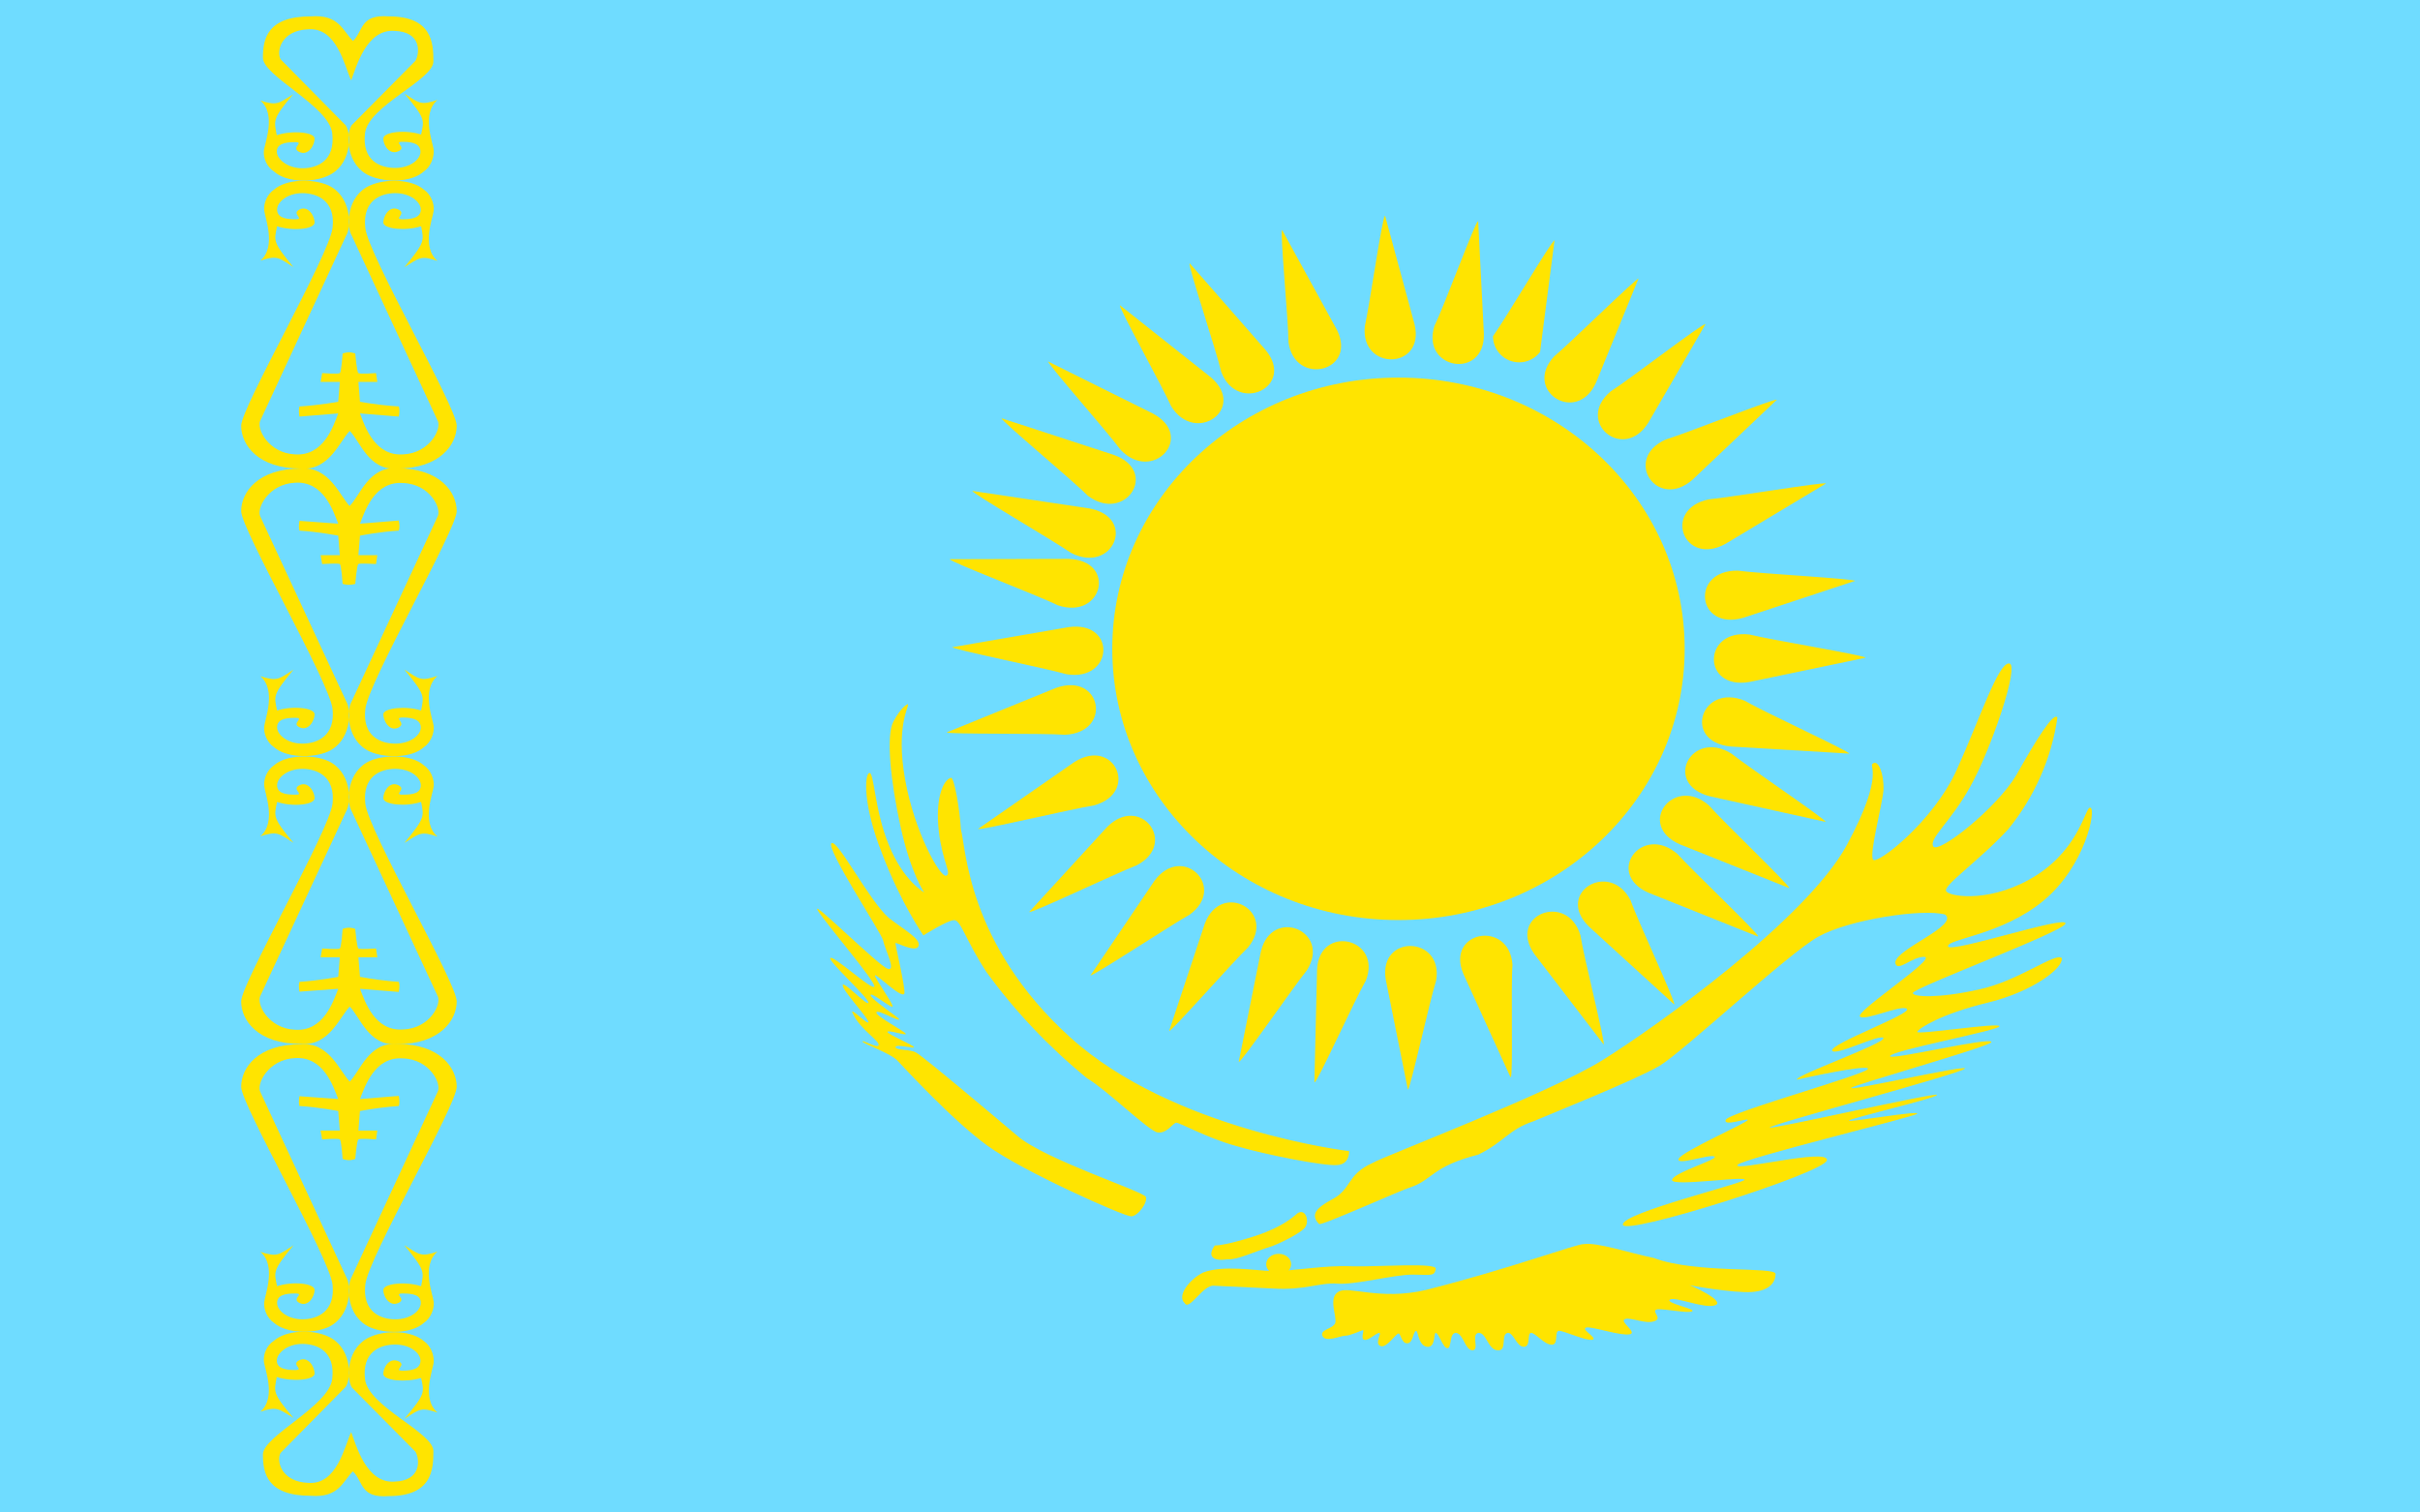 <?xml version="1.0" encoding="UTF-8"?>
<svg xmlns="http://www.w3.org/2000/svg" id="Layer_1" data-name="Layer 1" version="1.1" viewBox="0 0 800 500">
  <defs>
    <style>
      .cls-1 {
        fill: #ffe400;
      }

      .cls-1, .cls-2 {
        fill-rule: evenodd;
        stroke-width: 0px;
      }

      .cls-2 {
        fill: #6fdcff;
      }
    </style>
  </defs>
  <path class="cls-2" d="M0,0h800v500H0V0Z"></path>
  <g>
    <path class="cls-1" d="M116.708,486.458c3.438,3.333,2.292,8.854,11.771,8.125,14.375,0,14.792-8.75,14.792-14.896s-21.562-14.688-22.604-23.75c-1.042-9.062,5-11.458,10-11.458,4.896,0,8.333,2.812,8.333,5.312s-2.292,3.333-5.833,3.333,1.562-1.771-1.458-3.125-5,2.083-5,4.167c0,2.292,7.5,2.917,12.5,1.354,1.042,4.896,1.458,5.208-5.521,13.542,5-3.229,5.417-3.958,10.938-2.083-5.521-4.792-1.354-14.375-1.25-16.771s-1.042-5.312-3.125-6.771c-4.062-3.646-12.708-3.854-17.917-1.458-7.604,3.333-8.021,13.333-6.042,16.667l21.042,21.25c1.458,2.5,2.083,9.583-6.875,9.896-9.375.729-12.708-12.083-14.375-16.354-2.188,4.688-4.688,17.5-14.167,16.771-8.958-.312-10.625-7.292-9.167-9.896l21.562-21.875c2.083-3.333,1.667-13.333-5.938-16.667-5.208-2.396-13.854-2.083-17.812,1.458-2.292,1.458-3.542,4.271-3.333,6.771.208,2.5,4.271,11.979-1.146,16.667,5.417-1.771,5.938-1.042,10.938,2.083-6.979-8.229-6.458-8.542-5.521-13.542,5,1.667,12.5,1.042,12.5-1.146s-2.083-5.833-5.104-4.375c-2.917,1.458,2.083,3.229-1.458,3.229-3.438,0-5.938-.729-5.938-3.125s3.438-5.521,8.438-5.521,10.938,2.5,9.896,11.562c-1.042,9.062-22.917,18.854-22.917,25,0,6.25,1.458,13.646,15.833,13.646,9.375.729,10.521-4.792,13.958-8.125v.104Z"></path>
    <path class="cls-1" d="M115.562,357.604c3.438-3.333,6.25-13.125,15.625-12.5,14.375,0,19.792,8.021,19.792,14.167s-29.167,56.25-30.208,65.312,5,11.562,9.896,11.562c5,0,8.438-2.812,8.438-5.417s-2.5-3.125-5.938-3.125,1.458,1.771-1.458,3.125-5-2.083-5-4.271,7.5-2.917,12.5-1.25c.938-4.896,1.354-5.208-5.521-13.542,5,3.125,5.417,3.958,10.938,2.083-5.521,4.792-1.458,14.271-1.25,16.667s-1.042,5.417-3.229,6.875c-3.958,3.646-12.708,3.75-17.917,1.458-7.5-3.438-7.917-13.333-5.938-16.667l28.333-61.042c1.562-2.5-2.396-10.833-11.354-11.146-9.375-.729-12.604,9.167-14.271,13.438l12.812-1.042s.521,2.083,0,3.333c-4.299.314-8.576.871-12.812,1.667l-.521,6.458h6.25l-.417,2.917s-5.312-.417-5.833,0c-.521.312-1.042,6.458-1.042,6.458,0,0-1.042.417-2.083.417s-2.083-.417-2.083-.417c0,0-.417-6.146-.938-6.458-.521-.417-5.833,0-5.833,0l-.521-2.917h6.354l-.521-6.458s-6.25-1.25-12.812-1.667c-.417-1.25,0-3.229,0-3.229l12.812.938c-1.667-4.271-4.896-14.167-14.271-13.542-8.958.417-12.917,8.75-11.458,11.25l28.333,61.042c1.979,3.229,1.562,13.229-5.938,16.667-5.208,2.292-13.958,2.083-17.917-1.458-2.188-1.458-3.438-4.375-3.229-6.771s4.167-12.083-1.25-16.667c5.521,1.771,6.042,1.042,10.938-2.188-6.875,8.333-6.458,8.646-5.417,13.542,4.896-1.667,12.396-1.042,12.396,1.25,0,2.083-2.083,5.729-5,4.271s2.083-3.125-1.458-3.125c-3.438,0-5.938.625-5.938,3.125s3.438,5.417,8.333,5.417,10.938-2.5,10-11.458c-1.042-9.062-30.208-59.375-30.208-65.417,0-6.25,5.417-14.062,19.792-14.062,9.375-.729,12.812,9.062,16.146,12.396h-.104Z"></path>
    <path class="cls-1" d="M115.562,332.708c3.438,3.333,6.25,13.125,15.625,12.5,14.375,0,19.792-8.021,19.792-14.167s-29.167-56.25-30.208-65.312,5-11.562,9.896-11.562c5,0,8.438,2.812,8.438,5.417s-2.5,3.125-5.938,3.125,1.458-1.667-1.458-3.125-5,2.083-5,4.271,7.5,2.917,12.5,1.25c.938,4.896,1.354,5.208-5.521,13.542,5-3.125,5.417-3.958,10.938-2.083-5.521-4.792-1.458-14.271-1.25-16.667s-1.042-5.417-3.229-6.875c-3.958-3.542-12.708-3.75-17.917-1.458-7.5,3.438-7.917,13.333-5.938,16.667l28.333,60.938c1.562,2.5-2.396,10.833-11.354,11.146-9.375.729-12.604-9.167-14.271-13.438l12.812,1.042s.521-2.083,0-3.333c-4.299-.314-8.576-.871-12.812-1.667l-.521-6.458h6.25l-.417-2.917s-5.312.417-5.833,0c-.521-.312-1.042-6.458-1.042-6.458,0,0-1.042-.417-2.083-.417s-2.083.417-2.083.417c0,0-.417,6.146-.938,6.458-.521.417-5.833,0-5.833,0l-.521,2.917h6.354l-.521,6.458s-6.25,1.25-12.812,1.667c-.417,1.25,0,3.229,0,3.229l12.812-.938c-1.667,4.271-4.896,14.167-14.271,13.542-8.958-.417-12.917-8.75-11.458-11.25l28.333-60.938c1.979-3.333,1.562-13.229-5.938-16.667-5.208-2.292-13.958-2.083-17.917,1.458-2.188,1.458-3.438,4.375-3.229,6.771s4.167,11.979-1.25,16.667c5.521-1.771,6.042-1.042,10.938,2.188-6.875-8.333-6.458-8.646-5.417-13.542,4.896,1.667,12.396,1.042,12.396-1.25,0-2.083-2.083-5.729-5-4.271s2.083,3.125-1.458,3.125c-3.438,0-5.938-.625-5.938-3.125s3.438-5.417,8.333-5.417,10.938,2.5,10,11.458c-1.042,9.062-30.208,59.375-30.208,65.417,0,6.25,5.417,14.062,19.792,14.062,9.375.729,12.812-9.062,16.146-12.396h-.104Z"></path>
    <path class="cls-1" d="M115.562,167.292c3.438-3.333,6.25-13.125,15.625-12.5,14.375,0,19.792,8.021,19.792,14.167s-29.167,56.25-30.208,65.417c-1.042,8.958,5,11.458,9.896,11.458,5,0,8.438-2.812,8.438-5.312s-2.5-3.333-5.938-3.333,1.458,1.875-1.458,3.333-5-2.188-5-4.375c0-2.083,7.5-2.917,12.5-1.25.938-4.896,1.354-5.208-5.521-13.542,5,3.229,5.417,3.958,10.938,2.083-5.521,4.792-1.458,14.375-1.25,16.667s-1.042,5.417-3.229,6.875c-3.958,3.646-12.708,3.75-17.917,1.458-7.5-3.438-7.917-13.333-5.938-16.667l28.333-60.938c1.562-2.5-2.396-10.833-11.354-11.146-9.375-.729-12.604,9.167-14.271,13.438l12.812-1.042s.521,2.083,0,3.333c-6.667.417-12.812,1.667-12.812,1.667l-.521,6.458h6.25l-.417,2.917s-5.312-.312-5.833,0-1.042,6.562-1.042,6.562c0,0-1.042.312-2.083.312s-2.083-.312-2.083-.312c0,0-.417-6.25-.938-6.562s-5.833,0-5.833,0l-.521-2.917h6.354l-.521-6.458s-6.25-1.25-12.812-1.667c-.417-1.25,0-3.229,0-3.229l12.812.938c-1.667-4.271-4.896-14.167-14.271-13.542-8.958.417-12.917,8.75-11.458,11.25l28.333,60.938c1.979,3.333,1.562,13.229-5.938,16.667-5.208,2.292-13.958,2.083-17.917-1.458-2.188-1.458-3.438-4.375-3.229-6.771s4.167-11.979-1.25-16.667c5.521,1.771,6.042,1.042,10.938-2.188-6.875,8.333-6.458,8.646-5.417,13.542,4.896-1.667,12.396-.938,12.396,1.25,0,2.083-2.083,5.729-5,4.271-2.917-1.354,2.083-3.125-1.458-3.125-3.438,0-5.938.625-5.938,3.125s3.438,5.417,8.333,5.417,10.938-2.5,10-11.458c-1.042-9.062-30.208-59.271-30.208-65.417s5.417-14.062,19.792-14.062c9.375-.729,12.812,9.062,16.146,12.5l-.104-.104Z"></path>
    <path class="cls-1" d="M115.562,142.396c3.438,3.333,6.25,13.229,15.625,12.5,14.375,0,19.792-8.021,19.792-14.167s-29.167-56.25-30.208-65.312c-1.042-9.062,5-11.562,9.896-11.562,5,0,8.438,2.917,8.438,5.417s-2.5,3.229-5.938,3.229,1.458-1.771-1.458-3.229-5,2.083-5,4.271,7.5,2.917,12.5,1.25c.938,4.896,1.354,5.208-5.521,13.542,5-3.125,5.417-3.958,10.938-2.083-5.521-4.688-1.458-14.271-1.25-16.667s-1.042-5.417-3.229-6.875c-3.958-3.542-12.708-3.75-17.917-1.354-7.5,3.333-7.917,13.333-5.938,16.562l28.333,61.042c1.562,2.5-2.396,10.833-11.354,11.25-9.375.625-12.604-9.167-14.271-13.542l12.812,1.042s.521-2.083,0-3.333c-4.296-.283-8.574-.805-12.812-1.562l-.521-6.562h6.25l-.417-2.917s-5.312.417-5.833,0c-.521-.312-1.042-6.458-1.042-6.458,0,0-1.042-.417-2.083-.417s-2.083.417-2.083.417c0,0-.417,6.146-.938,6.458-.521.417-5.833,0-5.833,0l-.521,2.917h6.354l-.521,6.562s-6.25,1.146-12.812,1.562c-.417,1.354,0,3.333,0,3.333l12.812-1.042c-1.667,4.375-4.896,14.167-14.271,13.542-8.958-.417-12.917-8.75-11.458-11.25l28.333-61.042c1.979-3.229,1.562-13.229-5.938-16.667-5.208-2.292-13.958-2.083-17.917,1.458-2.188,1.458-3.438,4.375-3.229,6.771s4.167,12.083-1.25,16.667c5.521-1.771,6.042-1.042,10.938,2.188-6.875-8.333-6.458-8.646-5.417-13.542,5,1.667,12.396,1.042,12.396-1.25,0-2.083-2.083-5.729-5-4.271s2.083,3.229-1.458,3.229c-3.438,0-5.938-.729-5.938-3.229s3.438-5.417,8.333-5.417,11.042,2.5,10,11.458c-1.042,9.062-30.208,59.375-30.208,65.417,0,6.25,5.417,14.167,19.792,14.167,9.375.729,12.812-9.167,16.146-12.5h-.104Z"></path>
    <path class="cls-1" d="M116.708,13.542c3.438-3.333,2.292-8.854,11.771-8.125,14.375,0,14.792,8.75,14.792,14.896s-21.562,14.688-22.604,23.75,5,11.458,10,11.458c4.896,0,8.333-2.812,8.333-5.312s-2.292-3.333-5.833-3.333,1.562,1.771-1.458,3.125-5-2.083-5-4.167c0-2.292,7.5-3.021,12.5-1.354,1.042-4.896,1.458-5.208-5.521-13.542,5,3.229,5.417,3.958,10.938,2.083-5.521,4.792-1.354,14.375-1.25,16.771s-1.042,5.312-3.125,6.771c-4.167,3.854-12.812,3.854-18.021,1.562-7.604-3.333-8.021-13.333-6.042-16.667l21.146-21.354c1.458-2.5,2.083-9.583-6.875-9.896-9.375-.729-12.708,12.083-14.375,16.354-2.188-4.688-4.688-17.604-14.167-16.875-8.958.312-10.625,7.292-9.167,9.896l21.562,21.875c2.083,3.333,1.667,13.333-5.938,16.667-5.208,2.396-13.854,2.188-17.812-1.458-2.292-1.458-3.542-4.271-3.333-6.771.208-2.5,4.271-11.979-1.146-16.667,5.417,1.771,5.938,1.042,10.833-2.083-6.875,8.229-6.354,8.542-5.417,13.542,5-1.667,12.5-1.042,12.5,1.146s-2.083,5.833-5.104,4.375c-2.917-1.458,2.083-3.229-1.458-3.229-3.438,0-5.938.729-5.938,3.125s3.438,5.521,8.438,5.521,10.938-2.5,9.896-11.562-22.917-18.854-22.917-25c0-6.25,1.458-13.646,15.833-13.646,9.375-.729,10.521,4.792,13.958,8.125h0Z"></path>
  </g>
  <g>
    <path class="cls-1" d="M462.302,124.826h0c52.253,0,94.612,40.144,94.612,89.664h0c0,49.52-42.359,89.664-94.612,89.664h0c-52.253,0-94.612-40.144-94.612-89.664h0c0-49.52,42.359-89.664,94.612-89.664Z"></path>
    <path class="cls-1" d="M457.855,71.35c-.889,0-5.114,29.796-6.671,36.466-1.556,15.009,20.012,14.453,16.454-.556l-9.784-36.021v.111ZM465.415,360.188c.778,0,7.226-29.462,9.339-36.021,2.557-14.787-19.011-15.565-16.677-.445l7.338,36.466ZM314.659,213.879c0,.778,31.018,7.004,37.911,9.005,15.565,2.557,16.677-17.788.667-15.565l-38.578,6.671v-.111ZM616.727,217.436c0-.778-31.352-5.892-38.356-7.671-15.676-1.89-15.787,18.455,0,15.676l38.356-8.005h0ZM346.456,119.378c-.556.556,19.901,23.681,24.014,29.351,10.673,11.118,24.793-4.447,10.673-12.007l-34.687-17.232v-.111ZM581.151,309.491c.556-.556-21.902-21.902-26.571-27.127-11.674-10.228-24.237,6.337-9.561,12.785l36.133,14.453v-.111ZM393.261,87.137c-.667.334,8.894,29.017,10.451,35.799,5.337,14.12,24.681,4.892,14.675-7.226l-25.015-28.573h-.111ZM530.12,345.512c.778-.334-6.671-29.573-7.671-36.355-4.336-14.453-24.237-6.671-15.231,6.226l23.014,30.018-.111.111ZM563.807,107.149c-.667-.556-25.348,18.455-31.352,22.235-11.896,10.006,4.225,23.57,12.452,10.339l18.9-32.575ZM360.353,322.499c.556.556,26.683-16.677,32.908-20.123,12.563-9.117-2.446-23.792-11.674-11.118l-21.124,31.241h-.111ZM321.441,162.292c-.334.667,26.683,16.343,32.575,20.457,13.897,7.226,22.013-11.674,6.115-14.675l-38.69-5.781ZM603.497,271.691c.334-.667-25.571-18.122-31.13-22.569-13.341-8.227-22.791,10.117-7.115,14.12l38.245,8.45ZM513.889,79.466c-.778-.222-16.232,26.015-20.345,31.686.02,4.789,3.919,8.655,8.708,8.635,2.691-.011,5.224-1.271,6.857-3.41,0,0,4.781-36.911,4.781-36.911ZM409.493,351.071c.778.334,18.122-24.904,22.569-30.351,8.116-12.896-11.562-21.124-15.231-6.226l-7.338,36.577h0ZM323.331,274.026c.334.667,31.13-6.671,38.356-7.782,15.12-4.225,6.671-22.902-6.671-14.231l-31.686,22.013ZM603.608,159.847c-.222-.667-31.463,4.558-38.69,5.225-15.565,3.224-8.338,22.458,5.559,14.675l33.131-19.901Z"></path>
    <path class="cls-1" d="M488.54,73.24c-.778-.111-11.229,28.239-14.342,34.465-4.558,14.453,16.677,18.011,16.343,2.668l-1.89-37.244-.111.111ZM434.619,357.742c.778.222,13.341-27.461,16.899-33.575,5.559-14.008-15.342-18.9-16.121-3.669l-.889,37.244h.111ZM423.835,76.019c-.778.222,2.112,30.24,2.112,37.133,2.112,14.787,22.902,9.672,16.009-4.114,0,0-18.122-33.02-18.122-33.02ZM499.436,356.074c.778-.111,0-30.24.556-37.133-1.001-15.009-22.235-11.229-16.232,3.002l15.565,34.131h.111ZM370.248,100.923c-.667.445,14.12,27.016,16.899,33.353,8.005,13.008,25.237.778,13.119-9.561l-30.018-23.792ZM553.468,332.06c.667-.445-12.229-28.017-14.453-34.465-7.004-13.452-25.015-2.335-13.786,8.672l28.239,25.793ZM331.113,138.278c-.445.667,23.458,20.457,28.461,25.571,12.341,9.339,23.792-8.005,8.672-13.452l-37.133-12.118ZM591.49,293.593c.445-.667-21.902-22.013-26.571-27.35-11.562-10.117-24.237,6.448-9.561,12.896l36.133,14.453ZM313.992,184.862c-.222.778,29.24,12.007,35.688,15.231,14.898,5.003,19.678-14.898,3.446-15.342l-39.134.111ZM611.28,249.122c.334-.667-28.239-13.786-34.465-17.455-14.453-6.004-20.79,13.564-4.67,15.12l39.134,2.335h0ZM312.992,242.118c.111.667,31.908.222,39.134.778,15.787-.778,12.007-20.901-3.113-15.454l-36.021,14.675ZM613.392,192.088c0-.778-31.797-2.446-38.912-3.446-15.898-.222-13.564,20.123,1.89,15.565l37.022-12.229v.111ZM340.23,301.486c.445.667,28.906-12.896,35.577-15.454,13.786-7.226,1.112-23.792-9.895-12.563l-25.682,28.017ZM587.377,132.164c-.445-.667-29.684,11.007-36.688,13.119-14.342,6.337-2.891,23.681,8.894,13.23l27.794-26.349ZM386.48,340.843c.667.334,21.012-22.791,26.127-27.683,9.672-11.896-8.894-22.235-14.342-7.782l-11.785,35.465ZM541.794,92.029c-.556-.445-22.569,21.235-28.017,25.793-10.451,11.229,7.338,22.791,13.786,8.783l14.12-34.576h.111Z"></path>
    <g>
      <path class="cls-1" d="M317.641,274.129c1.698,5.734,1.941,37.842,36.152,68.804,33.969,30.733,92.201,37.613,92.201,37.613,0,0,.243,4.358-3.882,4.587-4.125.459-24.021-3.44-33.969-6.422-9.705-2.752-18.44-7.798-19.411-7.568-1.213.459-3.154,3.67-6.066,3.211-2.912-.459-16.984-14.22-23.293-17.889-12.618-10.309-23.789-22.101-33.241-35.09-6.794-10.321-8.492-17.201-10.676-17.201s-10.191,5.046-10.191,5.046c0,0-7.279-10.321-13.588-26.834-6.551-16.513-5.823-26.146-4.367-26.834,1.698-.688,1.698,12.155,6.551,23.852,4.853,11.926,11.646,15.596,11.646,15.596,0,0-4.367-6.192-7.764-21.559-3.397-15.366-4.853-30.274-2.426-34.861s4.61-5.963,4.853-5.734c.485.459-4.125,7.11-.971,24.77s11.646,32.567,13.588,31.879c1.941-.688-1.213-4.358-2.426-14.678-1.213-10.321,1.213-16.742,3.882-17.66,1.213-.917,3.154,11.467,3.397,16.972h0ZM293.863,303.485c-6.551-5.734-16.742-25.687-18.925-24.77-2.426,1.147,16.499,29.815,16.984,32.109.485,2.752,4.61,10.55,1.456,9.403s-25.719-23.623-23.05-19.265c2.669,4.358,19.653,24.081,18.683,25.228s-14.073-11.009-14.558-9.403c-.243,1.376,12.86,13.302,12.617,14.678s-8.492-7.568-8.492-5.734,8.492,10.779,8.492,12.155-7.279-6.422-4.853-2.293c2.184,4.587,8.492,8.486,8.249,9.862s-5.338-1.835-5.338-1.147,9.463,3.899,11.646,6.422c2.426,2.523,17.955,19.494,29.601,27.98,11.646,8.486,45.13,23.393,47.556,23.393,2.184,0,5.58-4.587,4.853-6.422s-33.483-12.385-42.461-20.183c-9.22-7.798-31.542-26.604-33.483-27.522-1.698-1.147-6.794-.688-6.794-1.835s6.551.688,6.066,0c-.243-.688-8.977-4.358-8.735-5.046.485-.688,6.066,1.376,6.066.688s-10.191-5.963-9.705-7.11c.243-1.147,7.522,3.211,7.522,2.293,0-.459-9.705-6.88-9.463-8.027s7.522,5.046,7.279,3.67-5.823-9.174-5.823-10.091c0-1.147,8.735,7.798,9.705,5.963.485-1.605-3.154-16.513-2.912-16.742s6.551,3.211,7.522,1.147c1.213-2.293-4.367-5.275-9.705-9.403h-0ZM405.717,416.324c-4.61.688-6.794-.917-4.125-4.587,3.639,0,13.345-2.982,16.742-4.358s7.036-3.211,9.948-5.734c2.912-2.982,4.853,1.605,3.154,4.128-1.213,1.605-6.794,4.587-10.918,6.192-6.066,1.835-11.404,4.587-14.801,4.358h0ZM436.046,404.627c-3.154-3.211-.485-5.504,4.125-8.027,6.794-3.44,4.853-8.257,13.588-12.155,3.882-2.293,58.232-22.935,75.944-33.943,17.712-11.009,67.452-46.557,80.797-71.098,13.102-24.311,6.794-26.146,8.735-27.063,1.698-1.147,3.639,3.44,3.397,8.944-.485,5.275-4.853,21.329-3.397,22.935s19.896-12.614,27.66-29.815c7.764-17.201,13.588-35.09,17.227-35.09,3.882,0-6.309,29.356-12.86,40.824-6.309,11.467-13.83,17.201-12.132,19.724,1.941,2.293,20.866-12.614,27.418-23.623,6.309-11.238,12.374-21.1,13.588-19.036-1.931,13.435-7.534,26.162-16.256,36.925-10.191,11.009-22.322,19.036-20.381,20.641,1.698,1.835,15.528,3.67,29.844-5.504,14.558-9.403,16.014-22.935,17.712-22.247,1.941.688-1.698,19.265-15.528,30.733-13.83,11.467-32.028,12.614-31.542,15.137.971,2.293,39.549-10.55,38.821-7.568-.728,2.752-49.982,21.1-50.468,22.935,0,1.376,8.492,1.835,21.837-1.147,13.102-2.752,25.719-12.614,27.418-10.321.485,3.211-9.463,11.009-24.506,14.678-15.286,3.67-22.808,8.486-23.293,9.633-.243,1.147,27.175-3.211,27.175-1.835s-35.91,8.027-36.152,9.862c-.485,1.605,33.969-6.651,33.483-4.587-.971,1.605-46.828,14.449-46.343,15.137.243.917,38.336-7.798,37.608-6.422-.971,1.605-64.055,18.348-64.54,19.494-.485.917,55.806-11.926,55.32-10.779s-29.116,7.798-29.116,8.486,23.05-3.44,22.565-2.293c-.243.917-58.232,14.908-59.445,16.972-1.213,2.293,30.087-5.734,29.601-1.605-.485,4.128-67.209,25.228-67.452,21.329-.485-3.899,40.52-13.761,40.277-14.908-.485-1.147-23.535,2.293-24.021.229-.243-2.293,15.286-6.88,14.073-7.798-1.213-1.147-12.86,3.211-11.889.688,1.213-2.523,23.293-12.155,22.808-12.844-.243-.688-8.007,2.293-7.279,0,.971-2.523,47.799-15.366,47.071-16.972-.728-1.376-21.594,3.211-23.535,3.67-.728-1.376,29.116-11.926,28.631-13.761-.971-1.605-16.014,6.192-16.984,4.128-.485-2.293,26.447-12.155,24.749-13.761s-13.83,4.128-15.528,2.523,25.476-19.265,21.352-19.724c-4.125-.229-9.22,5.504-9.705,1.835.485-4.587,21.109-12.155,16.499-15.825-7.279-2.064-31.785,1.605-41.975,7.339s-44.159,37.613-52.409,42.659c-8.249,4.816-36.395,16.054-41.733,18.348-8.249,2.752-9.705,6.88-18.198,11.009-15.286,3.899-15.043,8.257-22.322,10.779-2.669.688-30.087,13.073-30.329,12.155h0ZM397.71,420.682c-4.61,2.293-8.735,7.798-6.066,10.091,1.456,2.752,6.066-6.192,9.705-5.734l19.411.917c10.433.688,15.528-2.064,21.352-1.605s18.683-2.982,24.749-2.982,7.279.688,7.764-1.835c.728-2.293-18.925-.688-27.66-.917-8.735-.459-19.653,1.605-26.204,1.605-6.066-.229-16.499-2.064-23.05.459h0Z"></path>
      <path class="cls-1" d="M422.701,414.489h0c2.278,0,4.125,1.54,4.125,3.44h0c0,1.9-1.847,3.44-4.125,3.44h0c-2.278,0-4.125-1.54-4.125-3.44h0c0-1.9,1.847-3.44,4.125-3.44Z"></path>
      <path class="cls-1" d="M523.636,411.279c4.125-.688,15.286,2.982,23.05,4.587,14.073,5.275,40.277,2.752,40.277,5.275s-1.698,5.504-7.764,5.963-21.352-2.293-20.866-2.293,12.132,5.275,8.735,6.651-13.345-2.982-15.043-1.835,9.22,3.211,7.279,3.899c-1.456.688-8.977-.917-11.404-.688-2.426.459,1.941,2.982-.971,3.899-2.912,1.147-7.764-1.376-9.705-.688-2.184.688,4.367,4.587,1.456,5.046-2.912.459-9.705-1.835-13.588-2.293-3.882,0,3.639,3.67,1.213,4.128-2.426.229-9.22-2.982-10.918-2.982s0,4.587-2.426,4.587-5.338-3.899-6.794-3.899,0,4.587-2.426,4.587-3.397-4.816-5.338-4.587c-2.426.459,0,6.192-3.397,5.734-3.154-.229-3.639-5.963-6.309-5.734-2.426.459.485,5.734-1.941,5.734s-2.912-5.275-5.338-5.734c-2.426-.229-1.456,5.046-2.912,5.046s-2.912-5.046-3.882-5.046c-.728,0,0,5.046-2.912,4.587s-2.912-5.504-3.639-5.275c-.971.459-.971,4.128-2.912,4.128s-2.184-3.67-2.912-3.211c-.971.229-3.882,4.816-5.823,4.128-2.184-.688.485-4.358-.485-4.358s-3.397,2.523-4.853,2.293,0-3.211-.485-3.211-4.125,1.835-5.823,1.835-6.309,2.293-7.522.229c-1.213-2.293,3.154-2.293,4.125-4.358.728-2.064-2.426-8.257.971-10.321,3.154-2.293,13.588,2.982,29.116-.688,28.145-7.11,49.982-15.366,52.166-15.137h0Z"></path>
    </g>
  </g>
</svg>
